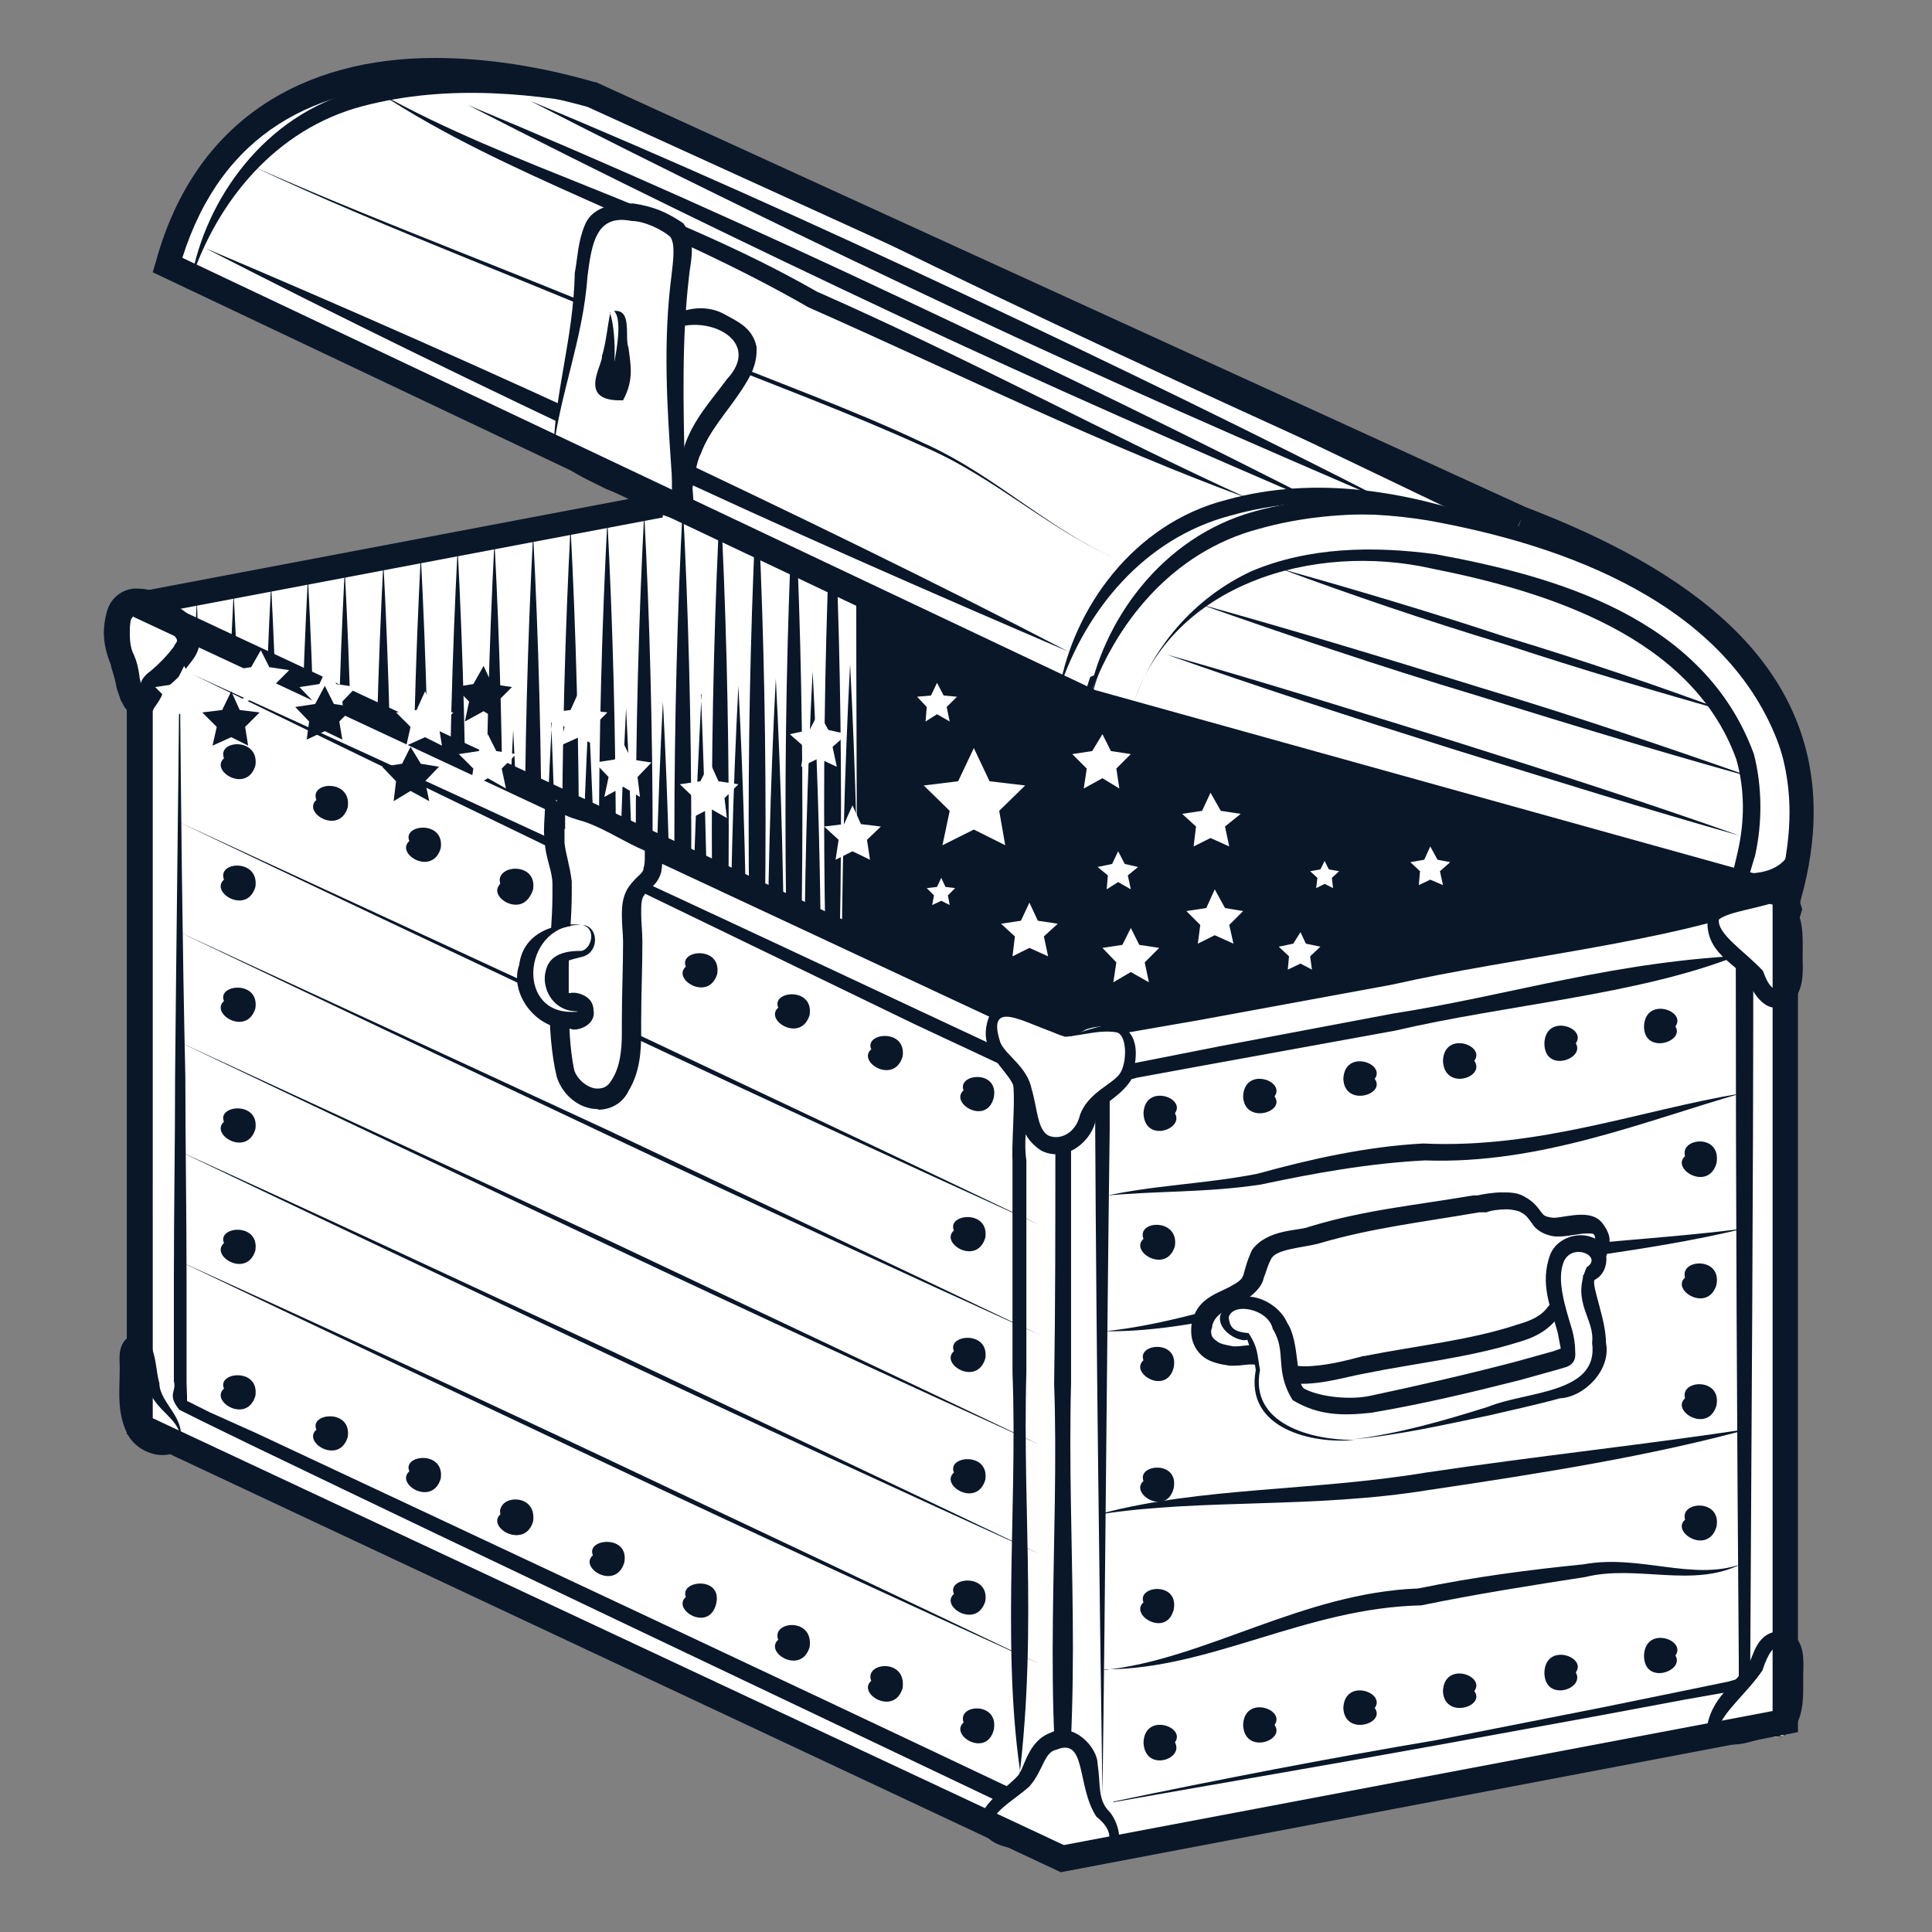 <?xml version="1.0" encoding="UTF-8"?>
<svg id="Calque_1" data-name="Calque 1" xmlns="http://www.w3.org/2000/svg" viewBox="0 0 32 32">
  <rect x="0" y="0" width="32" height="32" fill="#808080" stroke="none"/>
  <defs>
    <style>
      .cls-1 {
        fill: #091729;
      }

      .cls-1, .cls-2 {
        stroke-width: 0px;
      }

      .cls-2 {
        fill: #fff;
      }
    </style>
  </defs>
  <polygon class="cls-1" points="14.29 7.27 13.44 20.61 22.7 23.73 29.76 15.28 29.47 14.38 14.29 7.27"/>
  <path class="cls-1" d="m14.29,7.48c-.31,4.01-.61,8.17-.92,12.47.09.26-.26.52.19.8l.76.26,1.54.52,3.12,1.06,3.14,1.06.4.14.09.02c.09-.02-.12.07.21-.02l.02-.05.14-.17.54-.64,1.09-1.3c1.44-1.72,2.88-3.45,4.27-5.15.31-.5.78-.71.97-1.42l-.24-.78c-.38-.28-.52-.28-.8-.43l-2.95-1.37c-3.9-1.79-7.7-3.52-11.36-5.2,3.61,1.75,7.39,3.54,11.27,5.38l2.93,1.39c.21.09.57.31.66.28l.24.78c-.09.21-.64.78-.92,1.16-1.42,1.7-2.86,3.4-4.3,5.12l-1.09,1.3-.54.64-.14.17-.02.05c.31-.07.05-.02.12-.05l-.09-.02-.4-.14-3.16-1.06-3.12-1.04-1.54-.52-.76-.21c-.14.17-.02-.43-.05-.59.26-4.27.5-8.46.71-12.47"/>
  <polygon class="cls-2" points="2.31 23.61 14.26 21.35 14.26 7.74 2.31 10.01 2.31 23.61"/>
  <g>
    <path class="cls-1" d="m2.48,23.59c1.98-.35,3.99-.71,6.02-1.09,1.02-.19,2.05-.38,3.09-.57l1.56-.28.78-.14c.17-.07.21.07.45-.21v-.4c.02-4.27.05-8.69.05-13.18-2.55.14-4.49.76-6.71,1.11l-3.21.61-1.58.31c-.21.17-.61-.17-.71.43v.8c.02,4.27.07,8.43.12,12.45.05-4.01.07-8.17.12-12.45v-.8c-.28-.14.38-.12.52-.19l1.61-.28,3.21-.59c2.08-.47,4.51-.68,6.38-1.37,0,4.49.02,8.9.05,13.18v.4c.12-.12-.19,0-.28,0l-.78.17-1.56.31c-1.04.21-2.05.4-3.07.61-2.08.38-4.09.78-6.05,1.18"/>
    <path class="cls-1" d="m3.26,9.94c-.09,1.72-.14,3.57-.14,5.5s.05,3.78.14,5.5c.09-1.72.14-3.57.14-5.5s-.07-3.78-.14-5.5"/>
    <path class="cls-1" d="m3.87,9.82c-.09,1.72-.14,3.57-.14,5.5s.05,3.78.14,5.5c.09-1.72.14-3.57.14-5.5s-.05-3.8-.14-5.5"/>
    <path class="cls-1" d="m4.49,9.68c-.09,1.72-.14,3.57-.14,5.5s.05,3.78.14,5.5c.09-1.72.14-3.57.14-5.5s-.05-3.78-.14-5.5"/>
    <path class="cls-1" d="m5.1,9.56c-.09,1.72-.14,3.57-.14,5.5s.05,3.78.14,5.5c.09-1.72.14-3.57.14-5.5s-.05-3.78-.14-5.5"/>
    <path class="cls-1" d="m5.71,9.44c-.09,1.72-.14,3.57-.14,5.5s.05,3.78.14,5.5c.09-1.72.14-3.57.14-5.5s-.05-3.78-.14-5.5"/>
    <path class="cls-1" d="m6.35,9.32c-.09,1.72-.14,3.57-.14,5.5s.05,3.78.14,5.5c.09-1.72.14-3.57.14-5.5s-.05-3.78-.14-5.5"/>
    <path class="cls-1" d="m6.97,9.21c-.09,1.72-.14,3.57-.14,5.5s.05,3.78.14,5.5c.09-1.72.14-3.57.14-5.5s-.05-3.78-.14-5.5"/>
    <path class="cls-1" d="m7.58,9.09c-.09,1.72-.14,3.57-.14,5.5s.05,3.78.14,5.5c.09-1.7.14-3.57.14-5.5s-.05-3.78-.14-5.5"/>
    <path class="cls-1" d="m8.19,8.97c-.09,1.72-.14,3.57-.14,5.5s.05,3.78.14,5.5c.09-1.72.14-3.57.14-5.5s-.05-3.78-.14-5.5"/>
    <path class="cls-1" d="m8.83,8.85c-.09,1.72-.14,3.57-.14,5.5s.05,3.78.14,5.5c.09-1.72.14-3.57.14-5.5s-.05-3.78-.14-5.5"/>
    <path class="cls-1" d="m9.45,8.73c-.09,1.72-.14,3.57-.14,5.5s.05,3.78.14,5.5c.09-1.72.14-3.57.14-5.5s-.05-3.78-.14-5.5"/>
    <path class="cls-1" d="m10.06,8.62c-.09,1.72-.14,3.57-.14,5.5s.05,3.78.14,5.5c.09-1.72.14-3.57.14-5.5s-.05-3.78-.14-5.5"/>
    <path class="cls-1" d="m10.67,8.5c-.09,1.72-.14,3.57-.14,5.5s.05,3.78.14,5.5c.09-1.72.14-3.57.14-5.5s-.05-3.78-.14-5.5"/>
    <path class="cls-1" d="m11.31,8.36c-.09,1.72-.14,3.57-.14,5.5s.05,3.78.14,5.5c.09-1.72.14-3.57.14-5.5s-.05-3.78-.14-5.5"/>
    <path class="cls-1" d="m11.93,8.24c-.09,1.72-.14,3.57-.14,5.5s.05,3.78.14,5.5c.09-1.72.14-3.57.14-5.5s-.05-3.78-.14-5.5"/>
    <path class="cls-1" d="m12.54,8.12c-.09,1.72-.14,3.57-.14,5.5s.05,3.78.14,5.5c.09-1.72.14-3.57.14-5.5s-.05-3.78-.14-5.5"/>
    <path class="cls-1" d="m13.15,8c-.09,1.72-.14,3.57-.14,5.5s.05,3.78.14,5.5c.09-1.72.14-3.57.14-5.5s-.05-3.78-.14-5.5"/>
    <path class="cls-1" d="m13.79,7.88c-.09,1.72-.14,3.57-.14,5.5s.05,3.78.14,5.5c.09-1.72.14-3.57.14-5.5s-.05-3.78-.14-5.5"/>
    <path class="cls-1" d="m8.5,12.09c-.09,1.72-.14,3.57-.14,5.5s.05,3.78.14,5.5c.09-1.72.14-3.57.14-5.5s-.05-3.78-.14-5.5"/>
    <path class="cls-1" d="m9.14,11.97c-.09,1.72-.17,3.57-.17,5.5s.05,3.78.14,5.5c.09-1.72.14-3.57.14-5.5s-.05-3.78-.12-5.5"/>
    <path class="cls-1" d="m9.75,11.85c-.09,1.72-.14,3.57-.14,5.5s.05,3.78.14,5.5c.09-1.72.14-3.57.14-5.5s-.05-3.78-.14-5.5"/>
    <path class="cls-1" d="m10.37,11.73c-.09,1.72-.14,3.57-.14,5.5s.05,3.78.14,5.5c.09-1.72.14-3.57.14-5.5s-.05-3.78-.14-5.5"/>
    <path class="cls-1" d="m10.98,11.62c-.09,1.72-.14,3.57-.14,5.5s.05,3.78.14,5.5c.09-1.72.14-3.57.14-5.5s-.05-3.78-.14-5.5"/>
    <path class="cls-1" d="m11.62,11.5c-.09,1.72-.17,3.57-.17,5.5s.05,3.78.14,5.5c.09-1.72.14-3.57.14-5.5s-.05-3.78-.12-5.5"/>
    <path class="cls-1" d="m12.23,11.36c-.09,1.72-.14,3.57-.14,5.5s.05,3.78.14,5.5c.09-1.72.14-3.57.14-5.5s-.05-3.78-.14-5.5"/>
    <path class="cls-1" d="m12.85,11.24c-.09,1.72-.14,3.57-.14,5.5s.05,3.78.14,5.5c.09-1.72.14-3.57.14-5.5s-.05-3.78-.14-5.5"/>
    <path class="cls-1" d="m13.46,11.12c-.09,1.72-.14,3.57-.14,5.5s.05,3.78.14,5.5c.09-1.72.14-3.57.14-5.5s-.05-3.78-.14-5.5"/>
    <path class="cls-1" d="m14.08,11c-.09,1.72-.14,3.57-.14,5.5s.05,3.78.14,5.5c.09-1.72.14-3.57.14-5.5s-.05-3.78-.14-5.5"/>
  </g>
  <polygon class="cls-2" points="17.59 17.17 17.59 30.77 29.57 28.5 29.57 14.9 17.59 17.17"/>
  <path class="cls-1" d="m17.76,30.75c1.98-.35,3.99-.71,6.02-1.09,1.02-.19,2.05-.38,3.09-.57l1.56-.28.78-.14c.14-.09.21.09.45-.21v-.4c.02-4.27.05-8.69.05-13.18-2.55.14-4.49.76-6.71,1.11l-3.24.64-1.58.31c-.21.17-.61-.17-.71.43v.8c.02,4.27.07,8.43.12,12.45.05-4.01.07-8.17.12-12.45v-.8c-.28-.14.38-.12.52-.19l1.61-.28,3.21-.59c2.08-.47,4.51-.68,6.38-1.37,0,4.49.02,8.9.05,13.18v.4c.12-.12-.19,0-.28,0l-.78.17-1.56.31c-1.04.21-2.05.4-3.07.61-2.05.35-4.06.76-6.02,1.16"/>
  <polygon class="cls-2" points="18.28 29.87 28.88 27.86 28.88 15.8 18.28 17.8 18.28 29.87"/>
  <g>
    <path class="cls-1" d="m18.44,29.85c1.75-.31,3.52-.61,5.34-.94l2.74-.5,1.39-.26.68-.12c.14-.07.19.09.4-.19v-.35c.02-3.8.05-7.7.05-11.67-2.29.09-3.99.66-5.98.97l-2.86.54-1.42.28c-.21.14-.52-.14-.64.38v.71c.02,3.8.07,7.49.12,11.03.05-3.54.07-7.23.12-11.03v-.71c-.26-.07.33-.09.45-.14l1.42-.26,2.86-.52c1.84-.43,4.01-.59,5.64-1.23,0,3.99.02,7.89.05,11.67v.35c.14-.12-.17,0-.21,0l-.68.14-1.37.28-2.74.54c-1.84.31-3.64.66-5.36,1.02"/>
    <path class="cls-2" d="m9.78,1.58c-3.19-.9-6.14-.38-7.04,2.83l15.28,7.23c.9-3.19,3.83-3.71,7.04-2.81L9.78,1.58Z"/>
    <path class="cls-1" d="m9.78,1.58c-1.84-.52-4.18-.78-5.83.66-.4.35-.71.78-.94,1.25-.12.24-.21.47-.28.73-.05.47.4.33.57.52l2.86,1.37c3.92,1.79,7.6,3.83,12.04,5.55.47-2.27,2.83-3.4,4.96-3.09.54.05,1.06.14,1.58.26l.19.05.09.02c.19-.47,0-.17.02-.28l-.38-.17-.73-.35-2.9-1.37c-3.87-1.75-7.63-3.5-11.24-5.15,3.59,1.75,7.32,3.54,11.15,5.38l2.9,1.39.73.35.38.17c.07-.09,0,.28.17-.21l-.09-.02-.19-.05c-.52-.14-1.09-.24-1.63-.28-1.09-.09-2.27,0-3.28.57-1.02.54-1.7,1.61-1.98,2.69-3.64-2.1-7.89-3.83-11.67-5.67l-2.88-1.35c-.14-.09-.71-.24-.47-.31.07-.24.17-.5.28-.71.21-.47.5-.9.87-1.23,1.51-1.42,3.85-1.23,5.72-.73"/>
    <path class="cls-2" d="m10.2,1.81c-3.19-.9-6.14-.38-7.04,2.83"/>
    <path class="cls-1" d="m10.2,1.81c-1.25-.43-2.76-.73-4.27-.31-1.56.4-2.53,1.82-2.76,3.12.43-1.28,1.39-2.48,2.83-2.86,1.44-.38,2.9-.21,4.2.05"/>
    <path class="cls-2" d="m24.58,8.59c-3.19-.9-6.14-.38-7.04,2.83"/>
    <path class="cls-1" d="m24.58,8.59c-1.25-.43-2.76-.73-4.27-.31-1.56.4-2.53,1.82-2.76,3.12.43-1.28,1.39-2.48,2.83-2.86,1.42-.4,2.88-.21,4.2.05"/>
    <path class="cls-1" d="m3.4,4.11c2.2,1.13,4.58,2.29,7.09,3.47s4.94,2.24,7.2,3.21c-2.17-1.13-4.56-2.29-7.06-3.47-2.53-1.18-4.94-2.24-7.23-3.21"/>
    <path class="cls-1" d="m8.78,1.67c2.2,1.13,4.58,2.29,7.09,3.47s4.94,2.24,7.2,3.21c-2.2-1.13-4.58-2.29-7.09-3.47s-4.94-2.27-7.2-3.21"/>
    <path class="cls-1" d="m7.75,1.74c2.2,1.13,4.58,2.29,7.09,3.47s4.94,2.24,7.2,3.21c-2.2-1.13-4.58-2.29-7.09-3.47-2.5-1.18-4.94-2.27-7.2-3.21"/>
  </g>
  <polygon class="cls-2" points="2.31 23.61 17.59 30.77 17.59 17.17 2.31 10.01 2.31 23.61"/>
  <path class="cls-1" d="m2.31,10.25c-.02,2.36-.05,4.77-.07,7.23,0,1.23-.02,2.46-.02,3.71v2.34c.07.35.26.21.4.35l.85.4c4.56,2.17,9.26,4.39,14.08,6.64.4-2.9.12-5.36.19-8.01v-3.87c-.05-.68.12-1.2-.12-1.98l-1.72-.8c-4.58-2.13-9.05-4.18-13.37-6.14,4.25,2.05,8.69,4.16,13.25,6.33l1.72.83c-.05.38-.02,1.2-.02,1.77,0,1.28,0,2.57-.02,3.87.09,2.53-.21,5.36.19,7.75-4.79-2.24-9.52-4.44-14.1-6.57l-.85-.4c-.07-.05-.43-.17-.28-.17v-2.34c0-1.25-.02-2.48-.02-3.71-.02-2.46-.05-4.87-.07-7.23"/>
  <polygon class="cls-2" points="2.97 11.07 2.97 23.24 16.89 29.82 16.89 17.66 2.97 11.07"/>
  <g>
    <path class="cls-1" d="m2.97,11.31c-.02,2.13-.05,4.32-.07,6.52,0,1.11-.02,2.22-.02,3.35v1.7c.05.17-.12.21.09.47l.38.19.78.38c4.11,1.98,8.36,3.99,12.68,6.05.4-2.65.12-4.84.19-7.25v-3.5c-.09-.59.21-1.13-.21-1.75l-1.56-.73c-4.13-1.94-8.15-3.8-12.04-5.57,3.85,1.87,7.84,3.8,11.95,5.79l1.56.73c.17.17.05,1.04.07,1.54v3.5c.09,2.29-.21,4.84.19,6.99-4.32-2.05-8.57-4.04-12.71-5.98l-.78-.35-.38-.19c.02.09,0-.21,0-.31v-1.7c0-1.13-.02-2.24-.02-3.35-.05-2.22-.07-4.39-.09-6.52"/>
    <path class="cls-2" d="m18.02,11.62c.9-3.19,3.83-3.71,7.04-2.81,3.19.9,5.46,2.86,4.56,6.07l-11.6-3.26Z"/>
    <path class="cls-1" d="m18.07,11.5c.33-1.06,1.06-2.08,2.13-2.55s2.29-.52,3.45-.33c2.24.4,4.98,1.37,5.83,3.76,1.3,3.78-2.46,1.32-4.53,1.09-2.34-.64-4.61-1.23-6.8-1.79,2.17.66,4.42,1.32,6.73,1.98,1.16.33,2.34.68,3.52,1.02l.9.26.24.07c.4-.21.14-.19.24-.31.02-.17.07-.31.09-.47.12-.64.07-1.3-.12-1.94-.94-2.6-3.78-3.5-6.07-3.9-1.2-.17-2.46-.09-3.54.43-1.06.54-1.77,1.61-2.05,2.69"/>
    <path class="cls-2" d="m18.73,11.8c.9-2.65,3.47-3,6.23-2.24,2.76.76,4.75,2.41,3.85,5.05l-10.08-2.81Z"/>
    <path class="cls-1" d="m18.77,11.66c.64-1.98,2.98-2.69,4.96-2.24,1.91.38,4.3,1.13,5.03,3.16.14.5.14,1.02.02,1.54l-.09.38c.33-.02-.14-.07-.17-.09l-.78-.21c-1.02-.28-2.03-.54-3.05-.83-2.01-.54-3.94-1.04-5.83-1.51,1.87.57,3.78,1.13,5.79,1.72.99.28,2.01.59,3.02.87l.78.21c.19-.05.14.26.5-.09l.12-.4c.12-.54.12-1.13-.02-1.68-.83-2.27-3.31-2.95-5.27-3.31-1.04-.14-2.1-.12-3.05.28-.97.45-1.65,1.28-1.96,2.2"/>
    <path class="cls-2" d="m29.52,14.9c-.19.02-.31.07-.5.09-.14.02-.45.05-.57.12-.43.28.47.83.64,1.09.09.14.12.35.33.38.33.02.35-.4.35-.64,0-.28.12-1.02-.26-1.04"/>
    <path class="cls-1" d="m29.52,14.9c-.4.09-.76-.09-1.23.26-.09.64.5.8.68,1.11.02.07.24.57.61.38.28-.14.28-.47.28-.66-.02-.35.09-.99-.35-1.09.47.28.05,2.22-.31,1.18-.31-.33-.76-.61-.73-.85.17-.14.73-.19,1.04-.33"/>
    <path class="cls-2" d="m29.52,28.76c-.19.02-.31,0-.5.02-.14,0-.45.07-.57.02-.43-.19.47-.94.64-1.2.09-.17.12-.38.33-.45.33-.07.35.33.35.57s.12.92-.26,1.04"/>
    <path class="cls-1" d="m29.52,28.76c-.33-.07-.99.02-1.06-.12.07-.28.47-.59.73-.97.4-1.23.8.73.33,1.09.43-.17.33-.78.35-1.13,0-.17.02-.59-.38-.61-.4,0-.45.43-.52.52-.21.35-.66.57-.71,1.16.47.43.85,0,1.25.07"/>
    <path class="cls-2" d="m17.57,30.86c-.24-.09-.45-.19-.68-.28-.14-.07-.43-.09-.5-.26-.21-.38.5-.66.66-.94.12-.24.14-.43.4-.54.28-.12.45-.02.57.26.09.24.07.47.14.73.07.19.31.35.31.57.02.45-.61.47-.9.47"/>
    <path class="cls-1" d="m17.57,30.86c-.24-.12-.45-.24-.71-.35-.28-.09-.5-.21-.4-.4.12-.19.35-.31.59-.52.24-.28.24-.57.45-.61.5-.21.33.61.66,1.11.57.45-.12.83-.59.78.24.02.5.05.76-.09.35-.14.19-.64.02-.8-.17-.19-.12-.45-.17-.76,0-.28-.4-.71-.78-.52-.38.14-.43.59-.54.71-.17.19-.43.33-.59.61-.14.45.35.59.54.59l.76.26Z"/>
    <path class="cls-2" d="m2.97,23.9c.07-.21-.05-.33-.19-.5-.17-.19-.21-.31-.28-.57-.02-.14-.12-.59-.24-.61-.21-.05-.19.35-.19.52,0,.35-.09.85.19,1.11.24.24.57.31.78.02"/>
    <path class="cls-1" d="m2.97,23.9c.14-.4-.33-.66-.33-.99-.05-.17-.05-.38-.12-.57,0-.07-.19-.38-.4-.19-.14.12-.14.26-.14.38.02.4-.07.8.12,1.2s.8.52.99.14c-.26.28-.68.05-.8-.24-.09-.28-.02-.71-.02-1.09.02-.45.02.07.19.43.07.4.59.54.52.92"/>
    <path class="cls-1" d="m19.46,18.44c0,.09-.09.19-.19.19s-.19-.09-.19-.19.09-.19.19-.19c.09,0,.19.09.19.19"/>
    <path class="cls-1" d="m19.46,18.44c-.14.19-.26.02-.24,0-.02-.02.09-.19.24,0,.19-.26-.5-.5-.52,0,.02.5.68.26.52,0"/>
    <path class="cls-1" d="m21.11,18.16c0,.09-.09.19-.19.19s-.19-.09-.19-.19.09-.19.19-.19c.12,0,.19.07.19.19"/>
    <path class="cls-1" d="m21.11,18.16c-.14.19-.26.02-.24,0-.02-.02.09-.19.24,0,.19-.26-.5-.5-.52,0,.02.47.71.26.52,0"/>
    <path class="cls-1" d="m22.77,17.87c0,.09-.09.19-.19.19s-.19-.09-.19-.19.09-.19.19-.19c.12,0,.19.07.19.19"/>
    <path class="cls-1" d="m22.77,17.87c-.14.19-.26.02-.24,0-.02-.02.09-.21.24,0,.19-.26-.5-.5-.52,0,.02.47.71.26.52,0"/>
    <path class="cls-1" d="m24.42,17.57c0,.09-.09.19-.19.19s-.19-.09-.19-.19.09-.19.19-.19c.12,0,.19.09.19.19"/>
    <path class="cls-1" d="m24.42,17.57c-.14.19-.26.02-.24,0-.02-.02.09-.19.24,0,.19-.26-.5-.5-.52,0,.02.5.71.28.52,0"/>
    <path class="cls-1" d="m26.1,17.28c0,.09-.09.19-.19.19s-.19-.09-.19-.19.09-.19.19-.19c.09,0,.19.09.19.19"/>
    <path class="cls-1" d="m26.1,17.28c-.14.19-.26.02-.24,0-.02-.02.07-.19.24,0,.19-.26-.5-.5-.52,0,0,.5.68.26.52,0"/>
    <path class="cls-1" d="m27.75,17c0,.09-.09.19-.19.19s-.19-.09-.19-.19.09-.19.19-.19.19.09.19.19"/>
    <path class="cls-1" d="m27.75,17c-.14.19-.26.02-.24,0-.02-.02.09-.19.24,0,.19-.26-.5-.5-.52,0,0,.47.68.26.52,0"/>
    <path class="cls-1" d="m15.96,18.06c-.02.09.05.21.14.24s.21-.05.24-.14-.05-.21-.14-.24c-.12,0-.21.05-.24.14"/>
    <path class="cls-1" d="m15.96,18.06c-.24.21.38.59.5.12.09-.47-.61-.4-.5-.12.19-.14.26.05.24.05.02.05-.14.19-.24-.05"/>
    <path class="cls-1" d="m14.43,17.38c-.02.09.05.21.14.24s.21-.05.24-.14-.05-.21-.14-.24c-.12-.02-.21.05-.24.14"/>
    <path class="cls-1" d="m14.43,17.38c-.24.21.38.59.52.12.07-.47-.64-.4-.52-.12.19-.14.26.05.24.05.02.05-.14.19-.24-.05"/>
    <path class="cls-1" d="m12.89,16.69c-.02.09.05.21.14.24s.21-.05.24-.14-.05-.21-.14-.24-.21.05-.24.14"/>
    <path class="cls-1" d="m12.89,16.69c-.24.21.38.59.52.12.07-.47-.64-.4-.52-.12.19-.14.26.05.24.05.02.05-.14.19-.24-.05"/>
    <path class="cls-1" d="m11.36,16.01c-.02.09.05.21.14.24s.21-.05.24-.14-.05-.21-.14-.24c-.09-.02-.21.05-.24.14"/>
    <path class="cls-1" d="m11.36,16.01c-.24.21.38.59.52.12.07-.47-.64-.4-.52-.12.19-.14.26.05.24.05.02.05-.14.19-.24-.05"/>
    <path class="cls-1" d="m9.82,15.32c-.02.09.05.21.14.24s.21-.05.24-.14-.05-.21-.14-.24c-.09-.02-.21.05-.24.14"/>
    <path class="cls-1" d="m9.82,15.32c-.24.21.38.59.52.12.07-.47-.64-.43-.52-.12.19-.14.26.05.24.05.02.05-.14.17-.24-.05"/>
    <path class="cls-1" d="m8.29,14.64c-.02.09.05.21.14.24s.21-.05.24-.14-.05-.21-.14-.24-.21.05-.24.14"/>
    <path class="cls-1" d="m8.29,14.64c-.24.21.38.59.52.12.09-.47-.64-.43-.52-.12.19-.14.26.05.24.05.02.02-.14.17-.24-.05"/>
    <path class="cls-1" d="m8.31,14.61c-.02.09.05.21.14.24s.21-.05.24-.14-.05-.21-.14-.24c-.12-.02-.21.05-.24.14"/>
    <path class="cls-1" d="m8.31,14.61c-.24.21.38.59.52.12.07-.47-.64-.4-.52-.12.19-.14.26.05.24.05,0,.05-.14.19-.24-.05"/>
    <path class="cls-1" d="m6.78,13.93c-.02.09.05.21.14.24.09.02.21-.05.24-.14s-.05-.21-.14-.24c-.12-.02-.21.05-.24.14"/>
    <path class="cls-1" d="m6.78,13.93c-.24.21.38.59.52.12.07-.47-.64-.4-.52-.12.19-.14.26.05.24.05,0,.05-.14.17-.24-.05"/>
    <path class="cls-1" d="m5.24,13.25c-.02.09.05.21.14.24s.21-.05.24-.14-.05-.21-.14-.24c-.12-.02-.21.05-.24.14"/>
    <path class="cls-1" d="m5.24,13.25c-.24.21.38.59.52.12.07-.47-.64-.43-.52-.12.19-.14.26.05.24.05,0,.05-.14.17-.24-.05"/>
    <path class="cls-1" d="m3.71,12.56c-.02.09.05.21.14.24.09.02.21-.05.24-.14s-.05-.21-.14-.24c-.12-.02-.21.05-.24.14"/>
    <path class="cls-1" d="m3.71,12.56c-.24.21.38.59.52.12.07-.47-.64-.43-.52-.12.19-.14.26.05.24.05,0,.02-.14.17-.24-.05"/>
    <path class="cls-1" d="m3.71,14.57c-.02.09.05.21.14.24.09.02.21-.05.24-.14s-.05-.21-.14-.24c-.12-.02-.21.05-.24.14"/>
    <path class="cls-1" d="m3.71,14.57c-.24.21.38.59.52.12.07-.47-.64-.43-.52-.12.19-.17.26.05.24.05,0,.05-.14.17-.24-.05"/>
    <path class="cls-1" d="m3.71,16.58c-.02.09.05.21.14.24.09.02.21-.05.24-.14s-.05-.21-.14-.24c-.12-.02-.21.05-.24.14"/>
    <path class="cls-1" d="m3.71,16.58c-.24.21.38.59.52.12.07-.47-.64-.4-.52-.12.19-.14.26.05.24.05,0,.05-.14.19-.24-.05"/>
    <path class="cls-1" d="m3.71,18.58c-.02.09.05.21.14.24.09.02.21-.05.24-.14s-.05-.21-.14-.24c-.12-.02-.21.05-.24.14"/>
    <path class="cls-1" d="m3.71,18.58c-.24.21.38.59.52.12.07-.47-.64-.4-.52-.12.19-.17.26.05.24.05,0,.05-.14.19-.24-.05"/>
    <path class="cls-1" d="m3.71,20.59c-.02.09.05.21.14.24.09.02.21-.05.24-.14s-.05-.21-.14-.24c-.12-.02-.21.05-.24.14"/>
    <path class="cls-1" d="m3.71,20.59c-.24.21.38.59.52.12.07-.47-.64-.4-.52-.12.19-.17.26.05.24.05,0,.05-.14.19-.24-.05"/>
    <path class="cls-1" d="m15.8,20.38c-.02.09.05.21.14.24s.21-.05.24-.14-.05-.21-.14-.24c-.12-.02-.21.05-.24.14"/>
    <path class="cls-1" d="m15.8,20.38c-.24.21.38.59.52.12.07-.47-.64-.4-.52-.12.19-.14.26.05.24.05.02.05-.14.17-.24-.05"/>
    <path class="cls-1" d="m15.8,22.38c-.02.09.05.21.14.24s.21-.05.24-.14-.05-.21-.14-.24c-.12-.02-.21.05-.24.14"/>
    <path class="cls-1" d="m15.8,22.38c-.24.21.38.59.52.12.07-.47-.64-.4-.52-.12.19-.14.26.05.24.05.02.05-.14.19-.24-.05"/>
    <path class="cls-1" d="m15.8,24.39c-.02.09.05.21.14.24s.21-.05.24-.14-.05-.21-.14-.24c-.12-.02-.21.05-.24.14"/>
    <path class="cls-1" d="m15.8,24.39c-.24.21.38.59.52.12.07-.47-.64-.4-.52-.12.19-.14.26.05.24.05.02.05-.14.19-.24-.05"/>
    <path class="cls-1" d="m15.8,26.4c-.02.09.05.21.14.24s.21-.05.24-.14c.02-.09-.05-.21-.14-.24-.12,0-.21.05-.24.14"/>
    <path class="cls-1" d="m15.8,26.4c-.24.21.38.59.52.12.07-.47-.64-.4-.52-.12.19-.14.26.05.24.05.02.05-.14.19-.24-.05"/>
    <path class="cls-1" d="m18.94,20.52c-.02.09.05.21.14.24s.21-.05.24-.14-.05-.21-.14-.24c-.12-.02-.21.05-.24.14"/>
    <path class="cls-1" d="m18.94,20.52c-.24.21.38.59.52.12.07-.47-.64-.43-.52-.12.19-.14.26.05.24.05,0,.02-.14.17-.24-.05"/>
    <path class="cls-1" d="m18.94,22.53c-.02.09.05.21.14.24s.21-.05.24-.14-.05-.21-.14-.24c-.12-.02-.21.05-.24.14"/>
    <path class="cls-1" d="m18.94,22.53c-.24.21.38.59.5.12.09-.47-.61-.4-.5-.12.19-.14.26.05.24.05,0,.05-.14.17-.24-.05"/>
    <path class="cls-1" d="m18.94,24.53c-.02.09.05.21.14.24s.21-.05.24-.14-.05-.21-.14-.24c-.12-.02-.21.05-.24.14"/>
    <path class="cls-1" d="m18.94,24.53c-.24.21.38.59.5.12.09-.47-.61-.4-.5-.12.19-.14.26.05.24.05,0,.05-.14.19-.24-.05"/>
    <path class="cls-1" d="m18.94,26.54c-.02.09.05.21.14.24s.21-.05.24-.14c.02-.09-.05-.21-.14-.24-.12-.02-.21.05-.24.14"/>
    <path class="cls-1" d="m18.94,26.54c-.24.21.38.59.5.12.09-.47-.61-.4-.5-.12.19-.14.26.05.24.05,0,.05-.14.19-.24-.05"/>
    <path class="cls-1" d="m27.91,19.15c-.02.09.05.21.14.24.09.02.21-.05.24-.14s-.05-.21-.14-.24c-.09-.02-.21.02-.24.14"/>
    <path class="cls-1" d="m27.91,19.15c-.24.21.38.59.52.12.09-.5-.61-.43-.52-.12.19-.14.26.05.24.05.02.02-.14.17-.24-.05"/>
    <path class="cls-1" d="m27.91,21.16c-.02.09.05.21.14.24.09.02.21-.05.24-.14s-.05-.21-.14-.24c-.09-.02-.21.02-.24.14"/>
    <path class="cls-1" d="m27.91,21.16c-.24.21.38.59.52.12.09-.47-.61-.43-.52-.12.19-.14.26.05.24.05.02.02-.14.17-.24-.05"/>
    <path class="cls-1" d="m27.91,23.16c-.02.09.05.21.14.24.09.02.21-.05.24-.14s-.05-.21-.14-.24c-.09-.02-.21.05-.24.14"/>
    <path class="cls-1" d="m27.91,23.16c-.24.21.38.59.52.12.09-.47-.61-.43-.52-.12.19-.14.26.05.24.05.02.02-.14.17-.24-.05"/>
    <path class="cls-1" d="m27.91,25.17c-.02.09.05.21.14.24.09.02.21-.05.24-.14s-.05-.21-.14-.24c-.09-.02-.21.05-.24.14"/>
    <path class="cls-1" d="m27.91,25.17c-.24.21.38.59.52.12.09-.47-.61-.43-.52-.12.19-.14.26.05.24.05.02.05-.14.17-.24-.05"/>
    <path class="cls-1" d="m15.96,28.53c-.02.09.05.21.14.24s.21-.05.24-.14c.02-.09-.05-.21-.14-.24-.12-.02-.21.05-.24.14"/>
    <path class="cls-1" d="m15.96,28.53c-.24.21.38.59.5.12.09-.47-.61-.43-.5-.12.19-.14.26.05.24.05.02.02-.14.17-.24-.05"/>
    <path class="cls-1" d="m14.43,27.84c-.02.09.05.21.14.24s.21-.05.24-.14c.02-.09-.05-.21-.14-.24-.12-.02-.21.02-.24.14"/>
    <path class="cls-1" d="m14.43,27.84c-.24.21.38.59.52.12.07-.5-.64-.43-.52-.12.19-.14.26.05.24.05.02.02-.14.17-.24-.05"/>
    <path class="cls-1" d="m12.89,27.16c-.02.09.05.21.14.24s.21-.05.24-.14c.02-.09-.05-.21-.14-.24-.09-.02-.21.02-.24.14"/>
    <path class="cls-1" d="m12.89,27.16c-.24.21.38.59.52.12.07-.5-.64-.43-.52-.12.19-.14.26.05.24.05.02.02-.14.17-.24-.05"/>
    <path class="cls-1" d="m11.36,26.45c-.02.09.05.21.14.24s.21-.05.24-.14c.02-.09-.05-.21-.14-.24-.09,0-.21.05-.24.14"/>
    <path class="cls-1" d="m11.36,26.45c-.24.21.38.59.5.12s-.61-.4-.5-.12c.19-.14.26.05.24.05.02.05-.14.19-.24-.05"/>
    <path class="cls-1" d="m9.82,25.76c-.02.09.05.21.14.24s.21-.05.24-.14c.02-.09-.05-.21-.14-.24s-.21.05-.24.14"/>
    <path class="cls-1" d="m9.82,25.76c-.24.21.38.59.52.12.09-.47-.64-.4-.52-.12.19-.14.26.05.24.05.02.05-.14.19-.24-.05"/>
    <path class="cls-1" d="m8.29,25.08c-.02.09.05.21.14.24s.21-.05.24-.14-.05-.21-.14-.24-.21.05-.24.14"/>
    <path class="cls-1" d="m8.29,25.08c-.24.21.38.59.52.12.09-.47-.61-.4-.52-.12.19-.14.26.05.24.05.02.05-.14.19-.24-.05"/>
    <path class="cls-1" d="m8.31,25.08c-.02.09.05.21.14.24s.21-.05.24-.14-.05-.21-.14-.24c-.12-.02-.21.02-.24.14"/>
    <path class="cls-1" d="m8.31,25.08c-.24.21.38.59.52.12.07-.5-.64-.43-.52-.12.19-.14.26.05.24.05,0,.02-.14.17-.24-.05"/>
    <path class="cls-1" d="m6.78,24.37c-.02.09.05.21.14.24.09.02.21-.05.24-.14s-.05-.21-.14-.24c-.12-.02-.21.05-.24.14"/>
    <path class="cls-1" d="m6.78,24.37c-.24.21.38.59.52.12.07-.47-.64-.4-.52-.12.19-.14.26.05.24.05,0,.05-.14.19-.24-.05"/>
    <path class="cls-1" d="m5.24,23.68c-.02.09.05.21.14.24.09.02.21-.05.24-.14s-.05-.21-.14-.24c-.12-.02-.21.05-.24.14"/>
    <path class="cls-1" d="m5.24,23.68c-.24.21.38.59.52.12.07-.47-.64-.4-.52-.12.19-.14.26.05.24.05,0,.05-.14.19-.24-.05"/>
    <path class="cls-1" d="m3.71,23c-.02.09.05.21.14.24.09.02.21-.05.24-.14s-.05-.21-.14-.24c-.12-.02-.21.05-.24.14"/>
    <path class="cls-1" d="m3.71,23c-.24.21.38.59.52.12.07-.47-.64-.4-.52-.12.19-.14.26.05.24.05,0,.05-.14.19-.24-.05"/>
    <path class="cls-1" d="m19.46,28.86c0,.09-.09.19-.19.19s-.19-.09-.19-.19.09-.19.19-.19.19.09.19.19"/>
    <path class="cls-1" d="m19.46,28.86c-.14.19-.26.02-.24,0-.02-.02.09-.19.24,0,.19-.26-.5-.5-.52,0,.02.5.68.28.52,0"/>
    <path class="cls-1" d="m21.11,28.57c0,.09-.09.19-.19.19s-.19-.09-.19-.19.09-.19.19-.19c.12,0,.19.09.19.19"/>
    <path class="cls-1" d="m21.11,28.57c-.14.19-.26.02-.24,0-.02-.02.09-.19.24,0,.19-.26-.5-.5-.52,0,.02.5.71.26.52,0"/>
    <path class="cls-1" d="m22.77,28.29c0,.09-.09.19-.19.19s-.19-.09-.19-.19.09-.19.19-.19c.12,0,.19.07.19.19"/>
    <path class="cls-1" d="m22.77,28.29c-.14.19-.26.02-.24,0-.02-.02.09-.19.24,0,.19-.26-.5-.5-.52,0,.02.47.71.26.52,0"/>
    <path class="cls-1" d="m24.42,28.01c0,.09-.09.19-.19.19s-.19-.09-.19-.19.09-.19.19-.19c.12,0,.19.07.19.19"/>
    <path class="cls-1" d="m24.42,28.01c-.14.19-.26.02-.24,0-.02-.02.09-.21.24,0,.19-.26-.5-.5-.52,0,.02.47.71.26.52,0"/>
    <path class="cls-1" d="m26.1,27.7c0,.09-.09.19-.19.19s-.19-.09-.19-.19.09-.19.19-.19.19.09.19.19"/>
    <path class="cls-1" d="m26.1,27.7c-.14.19-.26.02-.24,0-.02-.02.07-.19.24,0,.19-.26-.5-.5-.52,0,0,.5.68.28.52,0"/>
    <path class="cls-1" d="m27.75,27.42c0,.09-.09.19-.19.19s-.19-.09-.19-.19.09-.19.19-.19.19.09.19.19"/>
    <path class="cls-1" d="m27.75,27.42c-.14.19-.26.02-.24,0-.02-.02.09-.19.24,0,.19-.26-.5-.5-.52,0,0,.5.68.26.52,0"/>
    <path class="cls-1" d="m18.26,19.81c.85-.09,1.7-.05,2.62-.19.9-.19,1.77-.35,2.72-.4,1.91.07,3.66-.66,5.24-1.11-1.68.28-3.35.92-5.27.83-.94.05-1.87.26-2.74.5-.85.17-1.75.19-2.57.38"/>
    <path class="cls-1" d="m18.3,22.05c1.7.02,3.42-.68,5.29-.83,1.87-.33,3.64-.47,5.29-.87-1.65.21-3.5.26-5.31.59-1.94.14-3.61.94-5.27,1.11"/>
    <path class="cls-1" d="m18.23,25.08c1.68-.26,3.52-.09,5.43-.4,1.89-.28,3.71-.57,5.34-1.02-1.68.26-3.5.45-5.38.73-1.87.31-3.73.24-5.38.68"/>
    <path class="cls-1" d="m18.3,27.65c1.75,0,3.33-1.02,5.24-1.06.92-.19,1.82-.33,2.72-.47.85-.21,1.77.19,2.57-.21-.8.28-1.68-.17-2.6,0-.9.09-1.82.21-2.74.4-1.91.07-3.54,1.18-5.2,1.35"/>
    <path class="cls-2" d="m24.47,19.93c-.99.17-1.79.26-2.69.52-.21.07-.71.07-.85.31-.19.31-.02.43-.38.64-.24.14-.52.19-.59.5-.09.38.17.52.47.54.14.02.28-.02.43,0,.19.05.21.17.38.26.38.21,1.02,0,1.42-.07.83-.17,1.72-.26,2.55-.52.24-.07.45-.17.59-.38.07-.12.05-.26.14-.38.09-.12.24-.14.33-.24.17-.14.47-.52.26-.76-.17-.19-.54-.02-.73-.05-.33-.05-.26-.26-.52-.38-.17-.09-.52-.05-.68-.02l-.12.02Z"/>
    <path class="cls-1" d="m22.6,22.46c.85-.17,1.75-.26,2.53-.52.24-.07.4-.14.52-.31.05-.02.02-.19.14-.38.14-.17.31-.21.35-.26.09-.07.28-.33.28-.45,0-.05,0-.07-.02-.09,0-.02-.05-.02-.12-.02-.12,0-.31.05-.45.05h-.07c-.19-.02-.33-.12-.38-.21-.07-.09-.09-.14-.19-.19-.02-.02-.14-.05-.24-.05-.12,0-.26.02-.33.05h-.12c-.99.17-1.79.26-2.67.52-.28.07-.71.09-.78.26-.07.14-.07.19-.12.31-.02.12-.14.26-.33.38-.28.14-.47.21-.52.4,0,.05-.02.07-.02.09,0,.09.02.12.09.17.05.05.17.07.28.09h.05c.07,0,.14-.02.26-.02.05,0,.09,0,.14.02.12.02.21.09.26.14s.09.09.14.12c.09.05.21.07.33.07.31,0,.68-.09.97-.17m-1.46.38c-.09-.05-.17-.12-.21-.17t-.14-.07h-.07c-.07,0-.14.02-.26.02h-.07c-.14-.02-.31-.05-.43-.14s-.21-.24-.21-.43c0-.05,0-.12.02-.17.09-.4.47-.47.66-.59.17-.09.17-.14.19-.19.02-.07.05-.21.14-.4.26-.35.78-.31.94-.38.92-.28,1.72-.35,2.72-.52h.07c.09-.02.26-.05.4-.05s.26,0,.38.07c.17.09.24.21.28.26s.05.07.19.09h.02c.09,0,.28-.05.45-.05.12,0,.26.02.35.14.07.09.12.19.12.28,0,.31-.24.57-.38.68s-.28.14-.31.21c-.05.05-.02.19-.14.35-.17.26-.43.38-.68.45-.83.26-1.72.35-2.55.52-.28.05-.66.17-1.04.17-.12-.02-.28-.05-.45-.12"/>
    <path class="cls-2" d="m22.41,23.85h0c-.21,0-.47-.02-.73-.07-.26-.05-.54-.17-.73-.4-.14-.19-.14-.38-.14-.52v-.14c0-.14-.05-.26-.14-.52-.02-.07-.02-.05-.02-.05,0,0-.07-.02-.14-.02-.14,0-.26-.14-.26-.28s.14-.26.28-.26c.07,0,.19,0,.33.05s.31.21.35.4c.05.19.14.38.14.66v.14c0,.12.02.19.02.19.07.09.21.17.43.21.19.05.4.05.61.05h0s.24-.02.5-.07c.26-.05.59-.12.94-.21.71-.17,1.46-.35,1.84-.47.09-.02.17-.05.19-.07,0,0,.02-.02.02-.05h0s.02-.07.02-.09c0-.14-.07-.38-.12-.57-.02-.09-.09-.35-.12-.61,0-.09,0-.21.07-.33.05-.12.21-.24.38-.24h.09c.14.02.24.17.21.33-.02.12-.09.19-.21.21h0c0,.14.07.4.09.47.05.19.14.45.14.73,0,.07,0,.17-.02.24-.05.19-.17.28-.28.38-.07.05-.12.05-.19.07-.07.02-.17.05-.26.07-.21.07-.47.14-.78.21-.59.14-1.28.31-1.79.4-.33.12-.57.17-.73.17h0Z"/>
    <path class="cls-1" d="m22.41,23.85c-.68,0-1.72-.26-1.54-1.16-.05-.24-.02-.35-.19-.61-.28-.02-.31-.12-.33-.26.07-.26.66-.14.73.19.24.38.02.68.33,1.18.43.26.83.26,1.3.21.83-.14,1.63-.33,2.46-.54l.61-.17.17-.05c.17-.07.14-.21.14-.26,0-.12-.02-.24-.05-.35-.12-.4-.26-.83-.14-1.13.14-.33.66-.09.38.09-.26.59.14.85.09,1.25.12.85-1.09.8-1.72,1.06-.76.24-1.51.45-2.24.54.76-.07,1.51-.24,2.27-.4.38-.09.76-.17,1.16-.28.4-.02.85-.47.76-.92,0-.38-.24-.94-.19-1.04.28-.14.26-.61-.05-.71-.24-.09-.57.02-.68.28-.19.5.02.92.12,1.3l.05.26v.05c.24.17,0-.09.02-.05l-.14.05-.61.17c-.8.21-1.63.4-2.43.57-.33.07-.83.02-1.09-.12-.14-.09-.07-.78-.28-1.09-.17-.4-.87-.68-1.11-.12-.05.26.33.45.45.4.02.07.12.33.14.5-.19.99.97,1.23,1.63,1.16"/>
    <path class="cls-1" d="m9.97,1.67c-1.25-.52-2.81-.83-4.37-.43-1.61.38-2.65,1.82-2.88,3.16.43-1.3,1.46-2.53,2.95-2.88,1.46-.38,3-.21,4.3.14"/>
    <path class="cls-1" d="m25.06,8.81c-2.31-1.2-4.84-2.46-7.49-3.71-2.65-1.25-5.2-2.41-7.6-3.45,2.31,1.2,4.84,2.46,7.49,3.71,2.65,1.25,5.2,2.41,7.6,3.45"/>
    <path class="cls-1" d="m18.02,11.62c.43-1.28,1.39-2.48,2.83-2.86,1.42-.4,2.88-.24,4.2.02-1.25-.43-2.76-.73-4.27-.31-1.56.43-2.53,1.84-2.76,3.14"/>
    <path class="cls-1" d="m2.74,4.39c2.36,1.2,4.91,2.48,7.58,3.76,2.69,1.28,5.27,2.43,7.7,3.5-2.36-1.2-4.91-2.48-7.58-3.76-2.69-1.28-5.27-2.46-7.7-3.5"/>
    <path class="cls-1" d="m4.2,2.76c2.24,1.06,4.75,1.96,7.3,3.09,1.3.52,2.57.99,3.78,1.54,1.23.52,2.17,1.46,3.33,1.91-1.16-.45-2.1-1.42-3.31-1.96-1.2-.57-2.48-1.02-3.78-1.56-2.53-1.11-5.05-2.01-7.32-3.02"/>
    <path class="cls-1" d="m6.3,1.55c2.08,1.37,4.68,2.15,7.09,3.54,2.55,1.13,4.94,2.31,7.27,3.16-2.24-1.02-4.61-2.31-7.13-3.42-2.43-1.39-5.08-2.08-7.23-3.28"/>
    <path class="cls-2" d="m9.23,7.34c.64.09.76-.92,1.11-1.3.57-.61,1.04-1.13,1.84-.59.54.38-.14,1.02-.4,1.37-.35.5-.54,1.09-.43,1.68-.38-.02-.73-.24-1.09-.38-.38-.17-.85-.31-1.13-.61.05-.05.09-.05.14-.07"/>
    <path class="cls-1" d="m9.23,7.34c.92-.07.83-1.3,1.61-1.65.47-.66,1.91-.17,1.2.59-.24.33-.57.68-.71,1.13-.09.21-.09.45-.14.66l.05.33s-.09.26.12,0l-.14-.02c-.61-.24-1.87-.5-1.91-.92-.26.21.47.5.73.64.38.14.71.38,1.16.5l.17.02c.26-.28.07-.17.12-.26l-.02-.28c.05-.19.05-.4.14-.57.14-.38.43-.68.68-1.06.12-.19.26-.4.24-.71-.07-.33-.35-.43-.54-.54-.45-.24-.99.02-1.28.33-.78.45-.61,1.72-1.46,1.82"/>
    <path class="cls-2" d="m9.16,7.53c-.02-.4.12-.83.21-1.23.17-.61.17-1.28.26-1.89.09-.54.07-.9.76-.9.17,0,.28.02.43.09.09.05.31.12.38.21.17.17.09.54.07.76-.07.47-.07.92-.09,1.42-.02.85.09,1.68.05,2.5-.21.02-.52-.17-.71-.24-.24-.07-.47-.21-.68-.33-.21-.14-.47-.28-.68-.4"/>
    <path class="cls-1" d="m9.16,7.53c.09-.94.5-1.91.57-2.95.07-.54.14-1.04.73-.92.21,0,.5.14.64.26.09.12.05.4.02.66-.14,1.09-.07,2.17,0,3.19.02.19,0,.66.02.59-.21,0-.45-.17-.68-.24-.47-.14-.87-.45-1.32-.64.43.24.8.57,1.28.76.24.09.43.26.73.28.33-.26.12-.52.19-.78-.02-1.04-.05-2.1.07-3.14.02-.26.14-.57-.09-.9-.28-.19-.5-.28-.83-.33-.26,0-.66.02-.8.35-.12.28-.12.54-.17.8-.02,1.09-.35,2.03-.35,3"/>
    <path class="cls-1" d="m10.11,5.17c-.05.24-.07.5-.14.73.02.14-.43.76.35.73.19-.35.12-.61.09-.87-.07-.17.07-.64-.24-.61.19.19-.05,1.04-.07,1.3.07-.02.14-.87,0-1.28"/>
    <path class="cls-1" d="m18.14,11.43l11.36,3.16c.09-.4.14-.78.14-1.13,0-2.22-1.84-3.64-4.51-4.68l.07-.19-.09.19L9.73,1.77c-.87-.24-1.72-.38-2.53-.38-1.98.02-3.52.8-4.18,2.88l15.12,7.16Zm-.17.4L2.53,4.51l.05-.17C3.23,1.96,5.05.96,7.2.96c.85,0,1.75.14,2.65.4h.02l15.4,7.04c2.72,1.04,4.77,2.55,4.77,5.05,0,.45-.07.94-.21,1.44l-.05.21-11.81-3.28Z"/>
  </g>
  <polygon class="cls-1" points="2.1 9.84 2.1 23.75 17.57 31.01 29.78 28.69 29.78 14.9 29.36 14.9 29.36 28.34 17.62 30.56 2.53 23.49 2.53 10.17 10.98 8.57 10.91 8.17 2.1 9.84"/>
  <g>
    <path class="cls-2" d="m2.72,10.17c-.21-.24-.64-.33-.73.02-.07.24-.05.54.05.76.05.12.12.64.24.71.21.12.24-.26.38-.38.17-.12.28-.26.4-.45.21-.33-.09-.57-.33-.66"/>
    <path class="cls-1" d="m2.29,10.17q-.07,0-.12.09c-.02.07-.02.17-.02.24,0,.14.02.26.07.35.05.12.07.21.09.35,0,.05.02.07.02.12.02-.07.07-.14.17-.21.14-.12.26-.24.38-.4.02-.05.05-.07.05-.09.02-.05-.12-.19-.28-.26l.07-.17-.12.09c-.09-.07-.21-.12-.31-.12h0m.05,1.7c-.07,0-.12-.02-.17-.05-.12-.07-.12-.14-.17-.21-.02-.07-.05-.14-.07-.21-.02-.14-.07-.28-.09-.35v-.02c-.07-.17-.12-.35-.12-.54,0-.12.02-.24.05-.35.07-.26.31-.4.52-.38.21,0,.43.09.57.26.19.09.45.26.45.59,0,.12-.05.24-.12.33-.14.19-.28.35-.45.47h0v.02s-.02.05-.05.07c-.02.07-.07.14-.14.24-.02.07-.12.14-.21.14h0Z"/>
  </g>
  <rect class="cls-1" x="9.73" y="5.15" width=".43" height="16.89" transform="translate(-6.58 16.85) rotate(-64.96)"/>
  <g>
    <path class="cls-2" d="m17.64,17.17c-.19-.05-.38-.17-.57-.24-.09-.05-.43-.21-.5-.21-.17.02-.19.38-.14.5.07.24.35.43.47.66.14.28.09.92.43,1.06.17.07.4,0,.52-.12.19-.19.14-.43.35-.61.24-.21.47-.26.52-.59.02-.14,0-.31-.02-.43-.07-.19-.09-.19-.31-.19-.14,0-.26,0-.4.05-.14.07-.19.12-.35.12"/>
    <path class="cls-1" d="m17.64,17.17c-.26-.12-.52-.26-.78-.4-.09-.07-.38-.21-.47.05-.07.17-.09.35-.02.52.14.35.43.5.45.78.09.26,0,.66.43.94.43.21.85-.19.9-.52.07-.28.38-.33.59-.66.09-.33.17-.76-.24-.92-.31.02-.59.14-.85.21.28-.02.57-.12.85-.07.17.05.17.5.05.68s-.52.31-.66.68c-.07.31-.33.43-.52.35-.19-.09-.19-.47-.28-.76-.07-.38-.43-.57-.52-.78-.28-.85.59-.19,1.09-.12"/>
    <path class="cls-1" d="m2.93,20.87c2.22,1.06,4.63,2.2,7.13,3.38s4.91,2.29,7.16,3.31c-2.22-1.06-4.63-2.2-7.13-3.38-2.5-1.18-4.91-2.29-7.16-3.31"/>
    <path class="cls-1" d="m2.93,19.05c2.22,1.06,4.63,2.2,7.13,3.38s4.91,2.29,7.16,3.31c-2.22-1.06-4.63-2.2-7.13-3.38-2.5-1.16-4.91-2.29-7.16-3.31"/>
    <path class="cls-1" d="m2.93,17.24c2.22,1.06,4.63,2.2,7.13,3.38s4.91,2.29,7.16,3.31c-2.22-1.06-4.63-2.2-7.13-3.38-2.5-1.16-4.91-2.27-7.16-3.31"/>
    <path class="cls-1" d="m2.93,15.42c2.22,1.06,4.63,2.2,7.13,3.38s4.91,2.29,7.16,3.31c-2.22-1.06-4.63-2.2-7.13-3.38-2.5-1.16-4.91-2.27-7.16-3.31"/>
    <path class="cls-1" d="m2.93,13.6c2.22,1.06,4.63,2.2,7.13,3.38,2.5,1.18,4.91,2.29,7.16,3.31-2.22-1.06-4.63-2.2-7.13-3.38-2.5-1.16-4.91-2.27-7.16-3.31"/>
    <path class="cls-2" d="m9.21,13.25c0,.24-.02.5,0,.73.02.21.09.4.12.64.02.47-.05.94-.05,1.42,0,.54-.02,1.2.09,1.75.09.38.64.64.9.21.21-.31.19-.73.19-1.09,0-.43.02-.87.02-1.3,0-.26-.07-.64.07-.85.09-.14.21-.19.26-.33s.02-.28.02-.43c-.35-.14-.66-.35-1.02-.5-.21-.07-.4-.09-.57-.24"/>
    <path class="cls-1" d="m9.35,13.72v.24c.02.19.09.38.12.64v.19c0,.43-.05.83-.05,1.23v.54c0,.4.02.83.09,1.16.05.17.24.31.38.31.09,0,.17-.02.24-.14.14-.21.17-.5.17-.78v-.21c0-.45.02-.87.02-1.3,0-.12-.02-.28-.02-.45s.02-.33.12-.47c.14-.19.24-.21.24-.31.02-.05.02-.12.02-.19v-.09c-.33-.14-.61-.33-.92-.45-.12-.05-.26-.07-.4-.14v.24m.54,4.63c-.31,0-.59-.24-.68-.54-.09-.38-.12-.83-.12-1.23v-.54c0-.43.05-.83.05-1.23v-.19c0-.19-.09-.38-.12-.61,0-.09-.02-.17-.02-.26,0-.17.02-.33.02-.5h.19l.12-.14c.12.12.28.12.52.21.38.14.68.35,1.02.5l.09.05v.28c0,.09,0,.19-.02.28-.07.24-.24.28-.28.38-.05.05-.05.17-.05.31s.02.31.02.45c0,.45-.02.87-.02,1.3v.21c0,.31-.02.66-.21.97-.09.19-.28.31-.5.31h0Z"/>
    <path class="cls-2" d="m9.64,15.32c-.19,0-.45.07-.61.17-.24.14-.33.31-.33.59s.05.52.31.68c.19.12.31.17.52.14.12,0,.19-.05.17-.21-.05-.14-.24-.07-.35-.12-.24-.09-.31-.52-.12-.66.17-.14.43,0,.54-.21.09-.14.09-.31-.12-.38"/>
    <path class="cls-1" d="m9.64,15.32c-.38-.05-.97.09-1.04.66-.17.47.28,1.09.85,1.06.09.05.43-.05.38-.31,0-.26-.33-.31-.38-.28-.12,0-.24-.17-.21-.35,0-.17.17-.19.43-.26.26-.09.24-.5-.02-.52.24.07.14.4-.02.43-.14,0-.52,0-.59.33-.07.24.07.59.4.66.21.02.14.02.02.02-.94,0-.78-1.49.19-1.44"/>
    <path class="cls-1" d="m19.32,10.84c1.46.52,3.07,1.04,4.72,1.56,1.68.52,3.28,1.02,4.77,1.44-1.46-.52-3.07-1.04-4.72-1.56-1.68-.52-3.28-1.02-4.77-1.44"/>
    <path class="cls-1" d="m19.88,10.01c1.42.5,2.95,1.02,4.58,1.51,1.61.5,3.16.97,4.61,1.37-1.42-.5-2.95-1.02-4.58-1.51-1.61-.5-3.16-.97-4.61-1.37"/>
    <path class="cls-1" d="m21.21,9.42c1.16.43,2.39.85,3.71,1.25,1.3.43,2.57.8,3.73,1.13-1.16-.43-2.39-.85-3.71-1.25-1.3-.43-2.55-.8-3.73-1.13"/>
  </g>
  <polygon class="cls-2" points="16.13 12.39 16.39 12.94 16.98 13.01 16.55 13.43 16.65 14 16.13 13.74 15.61 14 15.73 13.43 15.3 13.01 15.87 12.94 16.13 12.39"/>
  <polygon class="cls-2" points="9.59 11.45 9.73 11.76 10.06 11.8 9.82 12.04 9.87 12.35 9.59 12.21 9.28 12.35 9.35 12.04 9.12 11.8 9.45 11.76 9.59 11.45"/>
  <polygon class="cls-2" points="11.76 12.63 11.9 12.94 12.23 12.99 12 13.22 12.04 13.55 11.76 13.39 11.45 13.55 11.5 13.22 11.26 12.99 11.6 12.94 11.76 12.63"/>
  <polygon class="cls-2" points="13.56 11.8 13.72 12.09 14.03 12.16 13.79 12.37 13.86 12.7 13.56 12.56 13.27 12.7 13.32 12.37 13.08 12.16 13.41 12.09 13.56 11.8"/>
  <polygon class="cls-2" points="14.12 13.34 14.26 13.65 14.59 13.69 14.36 13.91 14.41 14.24 14.12 14.1 13.84 14.24 13.89 13.91 13.65 13.69 13.98 13.65 14.12 13.34"/>
  <polygon class="cls-2" points="15.59 14.54 15.66 14.69 15.82 14.71 15.7 14.83 15.73 14.99 15.59 14.92 15.44 14.99 15.47 14.83 15.35 14.71 15.52 14.69 15.59 14.54"/>
  <polygon class="cls-2" points="17.05 14.95 17.19 15.25 17.52 15.3 17.29 15.51 17.36 15.84 17.05 15.7 16.77 15.84 16.81 15.51 16.58 15.3 16.91 15.25 17.05 14.95"/>
  <polygon class="cls-2" points="18.52 14.1 18.63 14.31 18.85 14.36 18.68 14.5 18.73 14.73 18.52 14.61 18.33 14.73 18.35 14.5 18.18 14.36 18.42 14.31 18.52 14.1"/>
  <polygon class="cls-2" points="15.52 11.31 15.63 11.52 15.85 11.54 15.68 11.71 15.73 11.95 15.52 11.83 15.33 11.95 15.35 11.71 15.19 11.54 15.42 11.52 15.52 11.31"/>
  <polygon class="cls-2" points="18.26 12.16 18.4 12.44 18.73 12.49 18.49 12.73 18.54 13.06 18.26 12.89 17.95 13.06 18 12.73 17.76 12.49 18.09 12.44 18.26 12.16"/>
  <polygon class="cls-2" points="20.05 13.13 20.22 13.43 20.55 13.48 20.29 13.69 20.36 14.02 20.05 13.88 19.77 14.02 19.81 13.69 19.58 13.48 19.91 13.43 20.05 13.13"/>
  <polygon class="cls-2" points="20.12 14.73 20.29 15.04 20.59 15.09 20.36 15.32 20.43 15.63 20.12 15.49 19.84 15.63 19.88 15.32 19.65 15.09 19.98 15.04 20.12 14.73"/>
  <polygon class="cls-2" points="18.73 15.37 18.87 15.65 19.2 15.7 18.96 15.94 19.03 16.27 18.73 16.1 18.44 16.27 18.49 15.94 18.26 15.7 18.59 15.65 18.73 15.37"/>
  <polygon class="cls-2" points="21.94 14.26 22.01 14.4 22.18 14.43 22.06 14.54 22.08 14.71 21.94 14.64 21.8 14.71 21.82 14.54 21.7 14.43 21.87 14.4 21.94 14.26"/>
  <polygon class="cls-2" points="21.54 15.44 21.63 15.63 21.87 15.68 21.7 15.84 21.73 16.06 21.54 15.96 21.33 16.06 21.35 15.84 21.18 15.68 21.42 15.63 21.54 15.44"/>
  <polygon class="cls-2" points="23.69 14.02 23.81 14.24 24.02 14.28 23.85 14.43 23.9 14.66 23.69 14.57 23.5 14.66 23.52 14.43 23.36 14.28 23.59 14.24 23.69 14.02"/>
  <polygon class="cls-2" points="3.05 11.03 3.21 11.33 3.52 11.38 3.28 11.62 3.35 11.95 3.05 11.78 2.76 11.95 2.81 11.62 2.57 11.38 2.9 11.33 3.05 11.03"/>
  <polygon class="cls-2" points="5.43 11.03 5.57 11.33 5.9 11.38 5.67 11.62 5.71 11.95 5.43 11.78 5.12 11.95 5.19 11.62 4.96 11.38 5.29 11.33 5.43 11.03"/>
  <polygon class="cls-2" points="8.08 12.16 8.22 12.44 8.55 12.49 8.31 12.73 8.38 13.06 8.08 12.89 7.79 13.06 7.84 12.73 7.6 12.49 7.93 12.44 8.08 12.16"/>
  <polygon class="cls-2" points="10.32 12.3 10.46 12.58 10.79 12.63 10.56 12.87 10.6 13.2 10.32 13.03 10.01 13.2 10.08 12.87 9.85 12.63 10.18 12.58 10.32 12.3"/>
  <polygon class="cls-1" points="3.83 11.45 3.97 11.76 4.3 11.8 4.06 12.04 4.11 12.35 3.83 12.21 3.52 12.35 3.59 12.04 3.35 11.8 3.68 11.76 3.83 11.45"/>
  <polygon class="cls-1" points="5.38 11.36 5.53 11.66 5.86 11.71 5.62 11.95 5.67 12.25 5.38 12.11 5.08 12.25 5.12 11.95 4.89 11.71 5.22 11.66 5.38 11.36"/>
  <polygon class="cls-1" points="6.8 12.37 6.97 12.65 7.27 12.7 7.04 12.94 7.11 13.27 6.8 13.1 6.52 13.27 6.56 12.94 6.33 12.7 6.66 12.65 6.8 12.37"/>
  <polygon class="cls-1" points="8.01 11.03 8.15 11.33 8.48 11.38 8.24 11.62 8.29 11.95 8.01 11.78 7.7 11.95 7.77 11.62 7.53 11.38 7.84 11.33 8.01 11.03"/>
  <polygon class="cls-2" points="4.32 10.77 4.46 11.05 4.79 11.1 4.56 11.33 4.6 11.66 4.32 11.5 4.01 11.66 4.08 11.33 3.83 11.1 4.16 11.05 4.32 10.77"/>
  <polygon class="cls-2" points="7.04 11.45 7.18 11.76 7.51 11.8 7.27 12.04 7.32 12.35 7.04 12.21 6.73 12.35 6.8 12.04 6.56 11.8 6.9 11.76 7.04 11.45"/>
</svg>